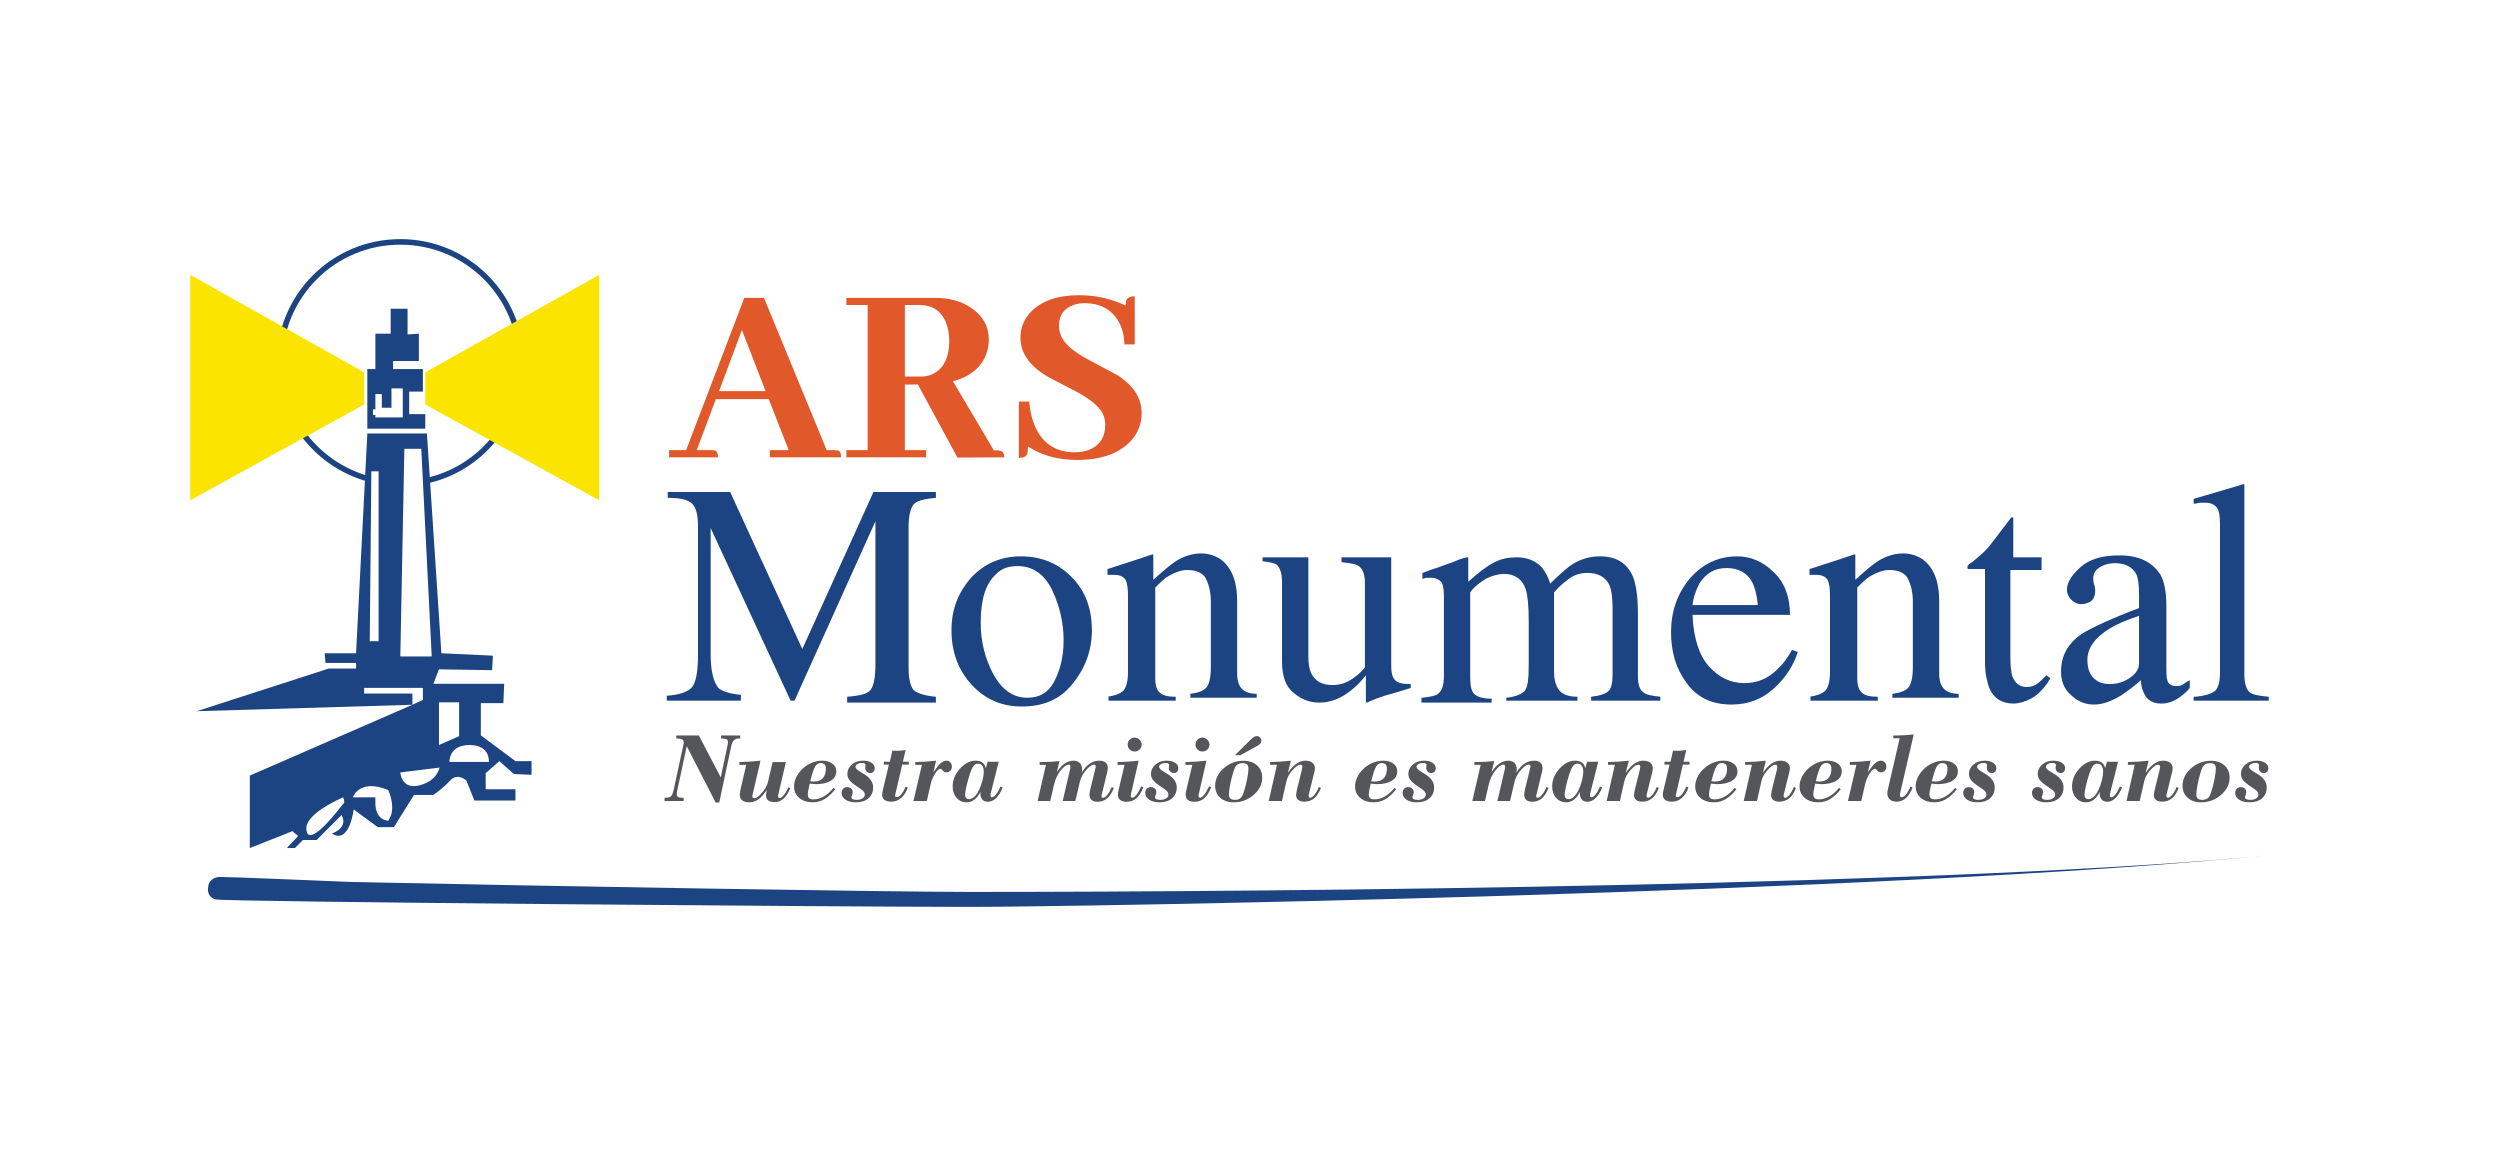 <svg xmlns="http://www.w3.org/2000/svg" width="210" height="97" viewBox="0 0 210 97" fill="none"><g clip-path="url(#clip0_5_541)"><path d="M56.01 58.445C57.074 58.363 57.811 58.118 58.139 57.708C58.467 57.298 58.63 56.398 58.63 55.005V44.194C58.63 43.211 58.467 42.638 58.139 42.31C57.811 41.983 57.156 41.819 56.091 41.819V41.328H61.333L67.394 54.514L73.373 41.328H78.614V41.819C77.632 41.901 76.976 42.065 76.731 42.392C76.485 42.72 76.321 43.293 76.321 44.276V56.07C76.321 57.053 76.485 57.626 76.731 57.954C76.976 58.2 77.632 58.445 78.614 58.527V59.019H71.161V58.527C72.226 58.445 72.881 58.281 73.127 57.954C73.373 57.626 73.536 56.971 73.536 55.824V43.785L66.739 58.855H66.411L59.695 44.358V54.923C59.695 56.398 59.941 57.298 60.35 57.79C60.596 58.036 61.251 58.281 62.234 58.363V58.855H56.01V58.445Z" fill="#1D4482"></path><path d="M81.562 48.535C82.627 47.389 84.019 46.733 85.739 46.733C87.459 46.733 88.852 47.307 89.998 48.453C91.145 49.6 91.718 51.074 91.718 52.958C91.718 54.678 91.145 56.152 90.08 57.462C89.015 58.773 87.623 59.346 85.821 59.346C84.183 59.346 82.791 58.773 81.644 57.544C80.498 56.316 79.924 54.76 79.924 52.958C79.924 51.156 80.498 49.764 81.562 48.535ZM83.692 48.208C82.791 49.026 82.381 50.337 82.381 52.303C82.381 53.859 82.709 55.251 83.446 56.643C84.183 57.954 85.084 58.609 86.312 58.609C87.295 58.609 88.032 58.2 88.524 57.299C89.015 56.398 89.343 55.251 89.343 53.777C89.343 52.303 89.015 50.91 88.36 49.518C87.705 48.208 86.722 47.552 85.493 47.552C84.756 47.552 84.183 47.716 83.692 48.208Z" fill="#1D4482"></path><path d="M93.029 58.527C93.602 58.445 94.094 58.281 94.339 58.036C94.585 57.79 94.749 57.298 94.749 56.48V49.927C94.749 49.354 94.667 49.026 94.585 48.781C94.421 48.453 94.094 48.289 93.602 48.289C93.52 48.289 93.438 48.289 93.356 48.289C93.274 48.289 93.193 48.289 93.029 48.289V47.798C93.356 47.716 94.257 47.388 95.568 46.979L96.796 46.569C96.878 46.569 96.878 46.569 96.878 46.651C96.878 46.733 96.878 46.733 96.878 46.815V48.699C97.697 47.962 98.27 47.47 98.762 47.143C99.417 46.733 100.154 46.487 100.891 46.487C101.465 46.487 102.038 46.651 102.529 46.979C103.43 47.634 103.922 48.781 103.922 50.501V56.561C103.922 57.217 104.085 57.626 104.331 57.872C104.577 58.117 104.986 58.281 105.56 58.281V58.609H99.99V58.281C100.646 58.199 101.055 58.036 101.301 57.79C101.547 57.544 101.71 56.971 101.71 56.07V50.501C101.71 49.764 101.547 49.108 101.301 48.617C101.055 48.126 100.482 47.88 99.745 47.88C99.253 47.88 98.762 48.044 98.189 48.371C97.861 48.535 97.533 48.863 97.042 49.354V56.971C97.042 57.626 97.206 58.036 97.451 58.199C97.697 58.445 98.189 58.527 98.762 58.527V58.855H93.111V58.527H93.029Z" fill="#1D4482"></path><path d="M109.901 46.897V55.169C109.901 55.742 109.983 56.234 110.147 56.562C110.475 57.217 111.048 57.544 111.949 57.544C112.522 57.544 113.095 57.38 113.669 56.971C113.996 56.725 114.324 56.48 114.652 56.07V48.945C114.652 48.289 114.488 47.88 114.242 47.634C113.996 47.389 113.505 47.307 112.686 47.225V46.815H116.863V55.906C116.863 56.48 116.945 56.889 117.191 57.135C117.436 57.38 117.846 57.462 118.501 57.462V57.79C118.01 57.954 117.682 58.036 117.436 58.118C117.191 58.2 116.863 58.281 116.29 58.445C116.044 58.527 115.552 58.691 114.815 59.019C114.733 59.019 114.733 59.019 114.733 58.937C114.733 58.937 114.733 58.855 114.733 58.773V56.725C114.16 57.462 113.587 57.954 113.095 58.281C112.358 58.773 111.621 59.019 110.802 59.019C110.065 59.019 109.328 58.773 108.673 58.2C108.018 57.708 107.69 56.807 107.69 55.579V48.863C107.69 48.208 107.526 47.716 107.28 47.47C107.117 47.307 106.707 47.225 106.052 47.143V46.815H109.901V46.897Z" fill="#1D4482"></path><path d="M119.485 58.609C120.14 58.527 120.631 58.445 120.795 58.281C121.123 58.036 121.287 57.544 121.287 56.807V50.091C121.287 49.436 121.205 49.026 121.041 48.863C120.877 48.699 120.631 48.535 120.222 48.535C120.058 48.535 119.894 48.535 119.812 48.535C119.73 48.535 119.649 48.617 119.485 48.617V48.126L120.386 47.798C120.713 47.716 121.287 47.47 122.024 47.225C122.761 46.897 123.17 46.815 123.252 46.815C123.334 46.815 123.334 46.815 123.334 46.897C123.334 46.979 123.334 47.061 123.334 47.143V48.863C124.153 48.126 124.89 47.552 125.545 47.225C126.201 46.897 126.774 46.815 127.429 46.815C128.33 46.815 129.067 47.143 129.559 47.716C129.804 48.044 130.05 48.453 130.214 49.026C130.869 48.371 131.442 47.88 131.852 47.552C132.671 46.979 133.49 46.733 134.391 46.733C135.783 46.733 136.684 47.307 137.176 48.453C137.421 49.108 137.585 50.091 137.585 51.484V56.889C137.585 57.462 137.749 57.954 137.995 58.118C138.24 58.363 138.732 58.445 139.469 58.527V58.855H133.654V58.527C134.391 58.445 134.882 58.281 135.128 58.036C135.374 57.79 135.456 57.299 135.456 56.643V51.074C135.456 50.255 135.374 49.6 135.21 49.19C134.882 48.453 134.227 48.126 133.326 48.126C132.753 48.126 132.18 48.289 131.688 48.699C131.36 48.945 130.951 49.272 130.541 49.764V56.398C130.541 57.135 130.705 57.626 130.951 57.954C131.197 58.281 131.688 58.527 132.507 58.527V58.855H126.528V58.609C127.347 58.527 127.839 58.281 128.084 58.036C128.33 57.708 128.412 57.053 128.412 55.824V52.221C128.412 50.91 128.33 50.009 128.166 49.518C127.921 48.699 127.265 48.208 126.364 48.208C125.873 48.208 125.3 48.371 124.808 48.617C124.317 48.945 123.826 49.272 123.498 49.764V56.889C123.498 57.544 123.58 58.036 123.826 58.281C124.071 58.527 124.563 58.691 125.3 58.691V59.019H119.403V58.609H119.485Z" fill="#1D4482"></path><path d="M148.968 48.044C149.869 48.863 150.36 50.091 150.36 51.647H142.17C142.252 53.613 142.743 55.087 143.562 55.988C144.381 56.889 145.364 57.38 146.511 57.38C147.412 57.38 148.149 57.135 148.804 56.643C149.459 56.152 150.033 55.497 150.524 54.596L151.015 54.76C150.688 55.824 150.033 56.889 149.05 57.79C148.067 58.691 146.92 59.182 145.446 59.182C143.808 59.182 142.58 58.609 141.679 57.38C140.778 56.152 140.368 54.76 140.368 53.122C140.368 51.402 140.86 49.927 141.924 48.617C142.989 47.389 144.3 46.733 145.938 46.733C147.002 46.733 148.067 47.143 148.968 48.044ZM142.743 49.026C142.498 49.518 142.252 50.091 142.17 50.828H147.657C147.576 49.927 147.412 49.354 147.166 48.863C146.757 48.126 146.019 47.716 145.037 47.716C144.054 47.716 143.317 48.126 142.743 49.026Z" fill="#1D4482"></path><path d="M151.998 58.527C152.571 58.445 153.062 58.281 153.308 58.036C153.554 57.79 153.718 57.298 153.718 56.48V49.927C153.718 49.354 153.636 49.026 153.554 48.781C153.39 48.453 153.062 48.289 152.571 48.289C152.489 48.289 152.407 48.289 152.325 48.289C152.243 48.289 152.161 48.289 151.998 48.289V47.798C152.325 47.716 153.226 47.388 154.537 46.979L155.765 46.569C155.847 46.569 155.847 46.569 155.847 46.651C155.847 46.733 155.847 46.733 155.847 46.815V48.699C156.666 47.962 157.239 47.47 157.731 47.143C158.386 46.733 159.123 46.487 159.86 46.487C160.434 46.487 161.007 46.651 161.498 46.979C162.399 47.634 162.891 48.781 162.891 50.501V56.561C162.891 57.217 163.054 57.626 163.3 57.872C163.546 58.117 163.955 58.281 164.529 58.281V58.609H158.959V58.281C159.614 58.199 160.024 58.036 160.27 57.79C160.515 57.544 160.679 56.971 160.679 56.07V50.501C160.679 49.764 160.515 49.108 160.27 48.617C160.024 48.126 159.451 47.88 158.714 47.88C158.222 47.88 157.731 48.044 157.157 48.371C156.83 48.535 156.502 48.863 156.011 49.354V56.971C156.011 57.626 156.175 58.036 156.42 58.199C156.666 58.445 157.157 58.527 157.731 58.527V58.855H152.08V58.527H151.998Z" fill="#1D4482"></path><path d="M171.491 46.979V47.88H168.871V55.333C168.871 55.988 168.952 56.48 169.034 56.807C169.28 57.38 169.608 57.708 170.263 57.708C170.59 57.708 170.836 57.626 171.082 57.462C171.328 57.299 171.573 57.053 171.901 56.725L172.229 56.971L171.983 57.38C171.573 57.954 171.082 58.445 170.59 58.691C170.099 58.937 169.608 59.1 169.116 59.1C168.133 59.1 167.396 58.609 167.069 57.708C166.905 57.217 166.741 56.561 166.741 55.66V47.798H165.349C165.267 47.798 165.267 47.716 165.267 47.716V47.634C165.267 47.552 165.267 47.47 165.349 47.47C165.349 47.388 165.513 47.306 165.758 47.143C166.332 46.651 166.823 46.242 167.069 45.914C167.314 45.587 167.97 44.768 168.952 43.457C169.034 43.457 169.116 43.457 169.116 43.457C169.116 43.457 169.116 43.539 169.116 43.621V46.815H171.491V46.979Z" fill="#1D4482"></path><path d="M174.931 53.203C175.75 52.712 177.306 51.975 179.681 51.074V50.009C179.681 49.108 179.599 48.535 179.436 48.208C179.108 47.634 178.535 47.307 177.634 47.307C177.224 47.307 176.815 47.389 176.405 47.634C175.996 47.88 175.832 48.208 175.832 48.617C175.832 48.699 175.832 48.863 175.914 49.108C175.996 49.354 175.996 49.518 175.996 49.6C175.996 50.091 175.832 50.419 175.504 50.583C175.341 50.664 175.095 50.746 174.849 50.746C174.44 50.746 174.194 50.583 173.948 50.337C173.702 50.091 173.621 49.764 173.621 49.518C173.621 48.945 174.03 48.289 174.767 47.634C175.504 46.979 176.569 46.651 178.043 46.651C179.681 46.651 180.828 47.225 181.483 48.289C181.811 48.863 181.975 49.764 181.975 50.91V56.07C181.975 56.562 181.975 56.889 182.056 57.135C182.138 57.462 182.384 57.626 182.794 57.626C182.957 57.626 183.121 57.626 183.285 57.544C183.449 57.462 183.613 57.299 183.94 57.135V57.79C183.694 58.118 183.367 58.363 183.039 58.609C182.548 58.937 182.056 59.1 181.565 59.1C180.992 59.1 180.582 58.937 180.255 58.527C180.009 58.118 179.845 57.708 179.845 57.135C179.19 57.708 178.617 58.118 178.125 58.445C177.306 58.937 176.569 59.182 175.914 59.182C175.177 59.182 174.521 58.937 173.948 58.363C173.375 57.872 173.129 57.217 173.129 56.398C173.129 55.087 173.702 54.023 174.931 53.203ZM179.681 51.729C178.698 52.057 177.879 52.385 177.224 52.794C175.996 53.531 175.341 54.432 175.341 55.415C175.341 56.234 175.586 56.807 176.078 57.135C176.405 57.38 176.815 57.462 177.224 57.462C177.798 57.462 178.371 57.299 178.862 56.971C179.354 56.643 179.681 56.234 179.681 55.742V51.729Z" fill="#1D4482"></path><path d="M184.431 58.527C185.25 58.445 185.741 58.281 186.069 58.036C186.315 57.79 186.478 57.299 186.478 56.561V43.949C186.478 43.375 186.397 42.966 186.315 42.802C186.151 42.474 185.823 42.229 185.25 42.229C185.168 42.229 185.004 42.229 184.84 42.229C184.677 42.229 184.513 42.31 184.267 42.31V41.901C185.414 41.573 186.806 41.164 188.444 40.672C188.526 40.672 188.526 40.672 188.526 40.754C188.526 40.836 188.526 40.918 188.526 41.082V56.643C188.526 57.38 188.69 57.872 188.936 58.118C189.181 58.363 189.755 58.445 190.574 58.527V58.855H184.267V58.527H184.431Z" fill="#1D4482"></path><path d="M41.946 63.934L43.163 65.016L44.65 65.084V63.934H43.298L40.39 61.77V59.065H42.284L42.351 57.442H36.401L36.874 56.225L41.337 56.293L41.405 55.076L37.077 54.873L35.86 36.412H30.856L29.909 54.873H27.272L27.34 55.684H29.909V56.158H27.61L16.52 59.742L34.642 59.2V58.254H30.585V57.781H35.522V58.795L34.642 59.2L20.983 65.151V71.237L24.567 69.817L25.04 70.223L24.094 71.237H24.77L25.446 70.561H26.596L28.692 68.465C29.3 69.546 27.881 70.02 27.881 70.02C29.368 70.966 29.706 67.991 29.706 67.991L31.735 69.479H33.087L34.778 66.774H36.401C36.401 66.774 37.212 66.233 37.821 65.557C38.429 64.881 39.173 65.557 39.173 65.557L39.849 67.247H43.298V66.301H40.796V64.948L41.946 63.934ZM28.827 67.518C25.919 71.305 25.784 69.885 25.784 69.885C25.243 68.465 28.827 66.977 28.827 66.977C29.03 67.518 28.827 67.518 28.827 67.518ZM32.614 68.938C32.614 68.938 31.532 68.938 31.532 67.45V66.977H29.639C29.639 66.977 30.18 65.354 32.614 66.368C32.614 66.368 33.358 67.924 32.614 68.938ZM31.87 53.858H31.059L31.194 39.591H31.802V53.858H31.87ZM33.628 55.143L33.966 37.697H35.386L36.265 55.143H33.628ZM35.251 65.963C33.696 66.368 33.628 64.881 33.628 64.881L36.942 64.475C36.874 64.475 36.806 65.557 35.251 65.963ZM36.874 62.581V58.998H38.565V61.838L36.874 62.581ZM37.753 64.002C37.753 64.002 37.685 62.581 39.444 62.581C41.202 62.581 41.066 64.002 41.066 64.002H37.753Z" fill="#1D4482"></path><path d="M34.372 34.857V32.896H35.521V31.003H33.019V30.326H35.183V28.027L34.236 28.095V25.931H32.816V28.027H31.532V31.003H30.855V36.007H35.724V34.789H34.372V34.857ZM33.831 35.06H31.532V34.857H31.329V34.384H31.532V33.099H32.072V34.248H32.884V32.626H33.831V35.06Z" fill="#1D4482"></path><path d="M30.855 40.199C26.595 38.982 23.484 35.06 23.484 30.462C23.484 24.849 28.015 20.319 33.627 20.319C39.24 20.319 43.77 24.849 43.77 30.462C43.77 35.331 40.322 39.455 35.724 40.402" stroke="#1D4482" stroke-width="0.469" stroke-miterlimit="10"></path><path d="M15.979 23.091L30.585 31.273V33.978L15.979 42.025V23.091Z" fill="#FBE400"></path><path d="M50.33 23.091L35.724 31.273V33.978L50.33 42.025V23.091Z" fill="#FBE400"></path><path d="M70.649 38.415H64.665V37.812H66.251L64.576 33.526H60.133L58.526 37.812H59.776C59.865 37.812 59.947 37.82 60.022 37.834C60.215 37.864 60.312 38.058 60.312 38.415H56.204V37.812H57.633L62.522 25.02H64.174L69.443 37.812H70.113C70.202 37.812 70.284 37.82 70.358 37.834C70.552 37.864 70.649 38.058 70.649 38.415ZM64.308 32.856L62.321 27.721L60.401 32.856H64.308ZM77.793 38.415H71.095V37.812H72.881V25.622H71.095V25.02H78.552C79.743 25.02 80.755 25.302 81.588 25.868C82.57 26.538 83.062 27.423 83.062 28.525C83.062 28.852 83.017 29.172 82.928 29.485C82.57 30.75 81.611 31.598 80.048 32.03L83.486 37.834H83.776C83.85 37.834 83.925 37.842 83.999 37.857C84.237 37.901 84.356 38.087 84.356 38.415L80.427 38.437L77.101 32.298H76.007V37.812H77.793V38.415ZM77.212 25.622H76.007V31.628H77.391C77.838 31.628 78.232 31.516 78.574 31.293C79.348 30.802 79.735 29.916 79.735 28.636C79.735 28.22 79.683 27.818 79.579 27.431C79.222 26.225 78.433 25.622 77.212 25.622ZM95.899 34.687C95.899 35.669 95.549 36.502 94.85 37.187C93.838 38.154 92.386 38.638 90.496 38.638C88.874 38.638 87.49 38.259 86.344 37.5C86.344 37.753 86.329 37.954 86.299 38.102C86.224 38.341 85.986 38.46 85.584 38.46V33.727H86.455C86.515 34.515 86.678 35.215 86.946 35.825C87.586 37.269 88.695 37.991 90.273 37.991C90.689 37.991 91.069 37.931 91.411 37.812C92.364 37.455 92.84 36.741 92.84 35.669C92.84 35.356 92.773 35.051 92.639 34.754C92.327 34.129 91.531 33.481 90.251 32.811C88.822 32.082 88.018 31.658 87.839 31.539C86.425 30.661 85.718 29.604 85.718 28.369C85.718 27.535 86.009 26.813 86.589 26.203C87.497 25.265 88.851 24.796 90.652 24.796C92.022 24.796 93.324 25.087 94.559 25.667C94.559 25.533 94.567 25.414 94.582 25.31C94.656 25.027 94.902 24.886 95.318 24.886V28.927H94.448C94.433 28.123 94.239 27.431 93.867 26.85C93.257 25.927 92.342 25.466 91.121 25.466C90.809 25.466 90.511 25.511 90.228 25.6C89.38 25.883 88.956 26.463 88.956 27.341C88.956 27.684 89.03 28.011 89.179 28.324C89.491 28.964 90.273 29.611 91.523 30.266C92.892 30.995 93.674 31.412 93.867 31.516C95.222 32.395 95.899 33.451 95.899 34.687Z" fill="#E1582A"></path></g><path d="M55.824 67.282V67.011C55.841 67.011 55.867 67.01 55.903 67.007C55.935 67.004 55.96 67.003 55.977 67.003C56.152 67.003 56.282 66.963 56.367 66.883C56.455 66.804 56.532 66.61 56.598 66.303L57.417 62.505C57.417 62.499 57.418 62.491 57.421 62.48C57.429 62.431 57.433 62.394 57.433 62.369C57.433 62.246 57.388 62.159 57.297 62.11C57.207 62.058 57.045 62.032 56.812 62.032V61.781H58.705L60.544 65.303L61.124 62.554C61.133 62.511 61.138 62.469 61.141 62.431C61.146 62.392 61.149 62.358 61.149 62.328C61.149 62.218 61.112 62.143 61.038 62.102C60.964 62.061 60.807 62.037 60.569 62.032V61.781H62.178V62.032H62.058C61.886 62.032 61.75 62.081 61.651 62.18C61.552 62.276 61.478 62.435 61.429 62.657L60.417 67.41H60.112L57.688 62.682L56.886 66.414C56.875 66.458 56.867 66.506 56.861 66.558C56.856 66.608 56.853 66.658 56.853 66.71C56.853 66.82 56.887 66.898 56.956 66.945C57.025 66.989 57.144 67.011 57.314 67.011H57.425V67.282H55.824ZM62.186 66.389L62.684 64.25H62.108L62.112 64.011C62.389 64.008 62.676 63.997 62.972 63.978C63.271 63.956 63.574 63.929 63.881 63.896L63.264 66.558C63.239 66.66 63.222 66.734 63.211 66.78C63.202 66.827 63.198 66.863 63.198 66.887C63.198 66.945 63.211 66.987 63.235 67.015C63.263 67.042 63.307 67.056 63.367 67.056C63.529 67.056 63.744 66.898 64.013 66.583C64.282 66.267 64.451 65.956 64.519 65.649L64.898 64.011H66.013L65.371 66.776C65.365 66.796 65.361 66.815 65.359 66.834C65.356 66.85 65.355 66.865 65.355 66.879C65.355 66.928 65.365 66.968 65.387 66.999C65.412 67.026 65.446 67.04 65.49 67.04C65.581 67.04 65.697 66.955 65.84 66.784C65.983 66.614 66.108 66.398 66.215 66.134L66.383 66.204C66.23 66.591 66.044 66.883 65.828 67.081C65.611 67.278 65.365 67.377 65.091 67.377C64.847 67.377 64.66 67.329 64.531 67.233C64.405 67.134 64.342 66.993 64.342 66.809C64.342 66.771 64.348 66.716 64.359 66.645C64.37 66.573 64.386 66.475 64.408 66.348C64.178 66.713 63.944 66.979 63.709 67.147C63.473 67.311 63.209 67.394 62.918 67.394C62.68 67.394 62.49 67.34 62.351 67.233C62.213 67.126 62.145 66.982 62.145 66.801C62.145 66.735 62.148 66.668 62.153 66.599C62.161 66.528 62.172 66.458 62.186 66.389ZM68.058 65.624C68.08 65.624 68.127 65.628 68.198 65.636C68.272 65.645 68.33 65.649 68.371 65.649C68.697 65.649 68.945 65.555 69.115 65.369C69.288 65.18 69.375 64.907 69.375 64.55C69.375 64.397 69.336 64.283 69.26 64.209C69.186 64.135 69.072 64.097 68.918 64.097C68.74 64.097 68.592 64.194 68.474 64.385C68.358 64.575 68.22 64.988 68.058 65.624ZM68.017 65.826C67.968 66.026 67.928 66.208 67.897 66.373C67.87 66.535 67.856 66.656 67.856 66.735C67.856 66.878 67.893 66.982 67.968 67.048C68.044 67.114 68.165 67.147 68.33 67.147C68.623 67.147 68.915 67.063 69.206 66.896C69.5 66.728 69.768 66.49 70.013 66.18L70.157 66.295C69.866 66.668 69.567 66.945 69.26 67.126C68.952 67.304 68.624 67.394 68.276 67.394C67.804 67.394 67.423 67.27 67.132 67.023C66.844 66.773 66.7 66.453 66.7 66.06C66.7 65.811 66.758 65.561 66.873 65.311C66.991 65.059 67.156 64.829 67.367 64.62C67.603 64.39 67.867 64.211 68.161 64.085C68.457 63.959 68.757 63.896 69.062 63.896C69.419 63.896 69.705 63.98 69.922 64.147C70.139 64.311 70.247 64.525 70.247 64.789C70.247 65.123 70.096 65.387 69.794 65.579C69.493 65.771 69.077 65.867 68.548 65.867C68.468 65.867 68.341 65.857 68.165 65.838C68.102 65.833 68.052 65.829 68.017 65.826ZM71.901 67.394C71.539 67.394 71.247 67.321 71.025 67.175C70.805 67.027 70.696 66.838 70.696 66.608C70.696 66.462 70.738 66.344 70.823 66.254C70.908 66.163 71.021 66.118 71.161 66.118C71.301 66.118 71.413 66.158 71.498 66.237C71.583 66.314 71.626 66.415 71.626 66.542C71.626 66.618 71.606 66.701 71.568 66.789C71.532 66.876 71.515 66.931 71.515 66.953C71.515 67.03 71.552 67.089 71.626 67.13C71.703 67.169 71.815 67.188 71.963 67.188C72.163 67.188 72.327 67.147 72.453 67.064C72.579 66.982 72.642 66.875 72.642 66.743C72.642 66.647 72.605 66.557 72.531 66.472C72.457 66.384 72.292 66.258 72.037 66.093C71.711 65.882 71.486 65.697 71.362 65.538C71.239 65.379 71.177 65.204 71.177 65.015C71.177 64.705 71.302 64.442 71.552 64.225C71.801 64.005 72.115 63.896 72.494 63.896C72.787 63.896 73.025 63.955 73.206 64.073C73.387 64.191 73.477 64.342 73.477 64.525C73.477 64.646 73.443 64.745 73.374 64.822C73.309 64.896 73.219 64.933 73.107 64.933C72.984 64.933 72.881 64.893 72.798 64.813C72.719 64.731 72.679 64.627 72.679 64.501C72.679 64.462 72.683 64.417 72.691 64.365C72.7 64.31 72.704 64.277 72.704 64.266C72.704 64.206 72.679 64.162 72.63 64.135C72.583 64.104 72.512 64.089 72.416 64.089C72.254 64.089 72.121 64.121 72.017 64.184C71.912 64.247 71.86 64.325 71.86 64.418C71.86 64.536 72.01 64.683 72.309 64.859C72.46 64.949 72.58 65.023 72.671 65.081C72.901 65.237 73.07 65.402 73.177 65.575C73.287 65.745 73.342 65.936 73.342 66.147C73.342 66.525 73.211 66.828 72.951 67.056C72.693 67.281 72.343 67.394 71.901 67.394ZM74.16 66.361L74.667 64.225H74.243V63.986H74.749L74.959 63.052C74.975 63.052 75.001 63.054 75.037 63.056C75.185 63.065 75.285 63.069 75.337 63.069C75.444 63.069 75.558 63.063 75.679 63.052C75.8 63.041 75.931 63.025 76.074 63.003L75.844 63.986H76.341V64.225H75.786L75.214 66.694C75.211 66.705 75.206 66.725 75.197 66.756C75.192 66.786 75.189 66.809 75.189 66.826C75.189 66.87 75.2 66.904 75.222 66.928C75.247 66.951 75.28 66.961 75.321 66.961C75.442 66.961 75.568 66.885 75.7 66.731C75.831 66.575 75.956 66.356 76.074 66.077L76.251 66.155C76.122 66.531 75.937 66.823 75.695 67.031C75.454 67.237 75.181 67.34 74.876 67.34C74.627 67.34 74.435 67.291 74.3 67.192C74.166 67.093 74.099 66.952 74.099 66.768C74.099 66.73 74.104 66.673 74.115 66.599C74.126 66.525 74.141 66.446 74.16 66.361ZM77.852 67.282H76.732L77.44 64.25H76.885V64.011C77.159 64.008 77.441 63.997 77.732 63.978C78.023 63.959 78.322 63.931 78.629 63.896L78.407 64.863C78.668 64.484 78.875 64.229 79.028 64.097C79.185 63.963 79.341 63.896 79.498 63.896C79.629 63.896 79.739 63.942 79.827 64.036C79.915 64.129 79.958 64.251 79.958 64.402C79.958 64.542 79.912 64.657 79.819 64.748C79.728 64.835 79.617 64.879 79.485 64.879C79.365 64.879 79.266 64.83 79.189 64.731C79.115 64.63 79.055 64.579 79.008 64.579C78.873 64.579 78.72 64.712 78.547 64.978C78.377 65.241 78.249 65.554 78.164 65.916L77.852 67.282ZM82.139 64.147C82.002 64.147 81.882 64.213 81.777 64.344C81.676 64.473 81.572 64.7 81.465 65.023C81.347 65.391 81.251 65.741 81.176 66.073C81.105 66.402 81.069 66.631 81.069 66.76C81.069 66.875 81.098 66.966 81.156 67.031C81.216 67.097 81.297 67.13 81.399 67.13C81.549 67.13 81.7 67.06 81.851 66.92C82.002 66.78 82.135 66.587 82.25 66.34C82.368 66.085 82.462 65.819 82.53 65.542C82.602 65.265 82.637 65.027 82.637 64.83C82.637 64.605 82.595 64.435 82.51 64.32C82.427 64.204 82.304 64.147 82.139 64.147ZM83.234 66.583C83.223 66.627 83.215 66.668 83.209 66.706C83.204 66.745 83.201 66.779 83.201 66.809C83.201 66.864 83.211 66.905 83.23 66.933C83.249 66.957 83.276 66.97 83.312 66.97C83.419 66.97 83.534 66.894 83.658 66.743C83.784 66.59 83.913 66.365 84.044 66.069L84.222 66.147C84.068 66.536 83.884 66.834 83.67 67.04C83.459 67.245 83.23 67.348 82.983 67.348C82.783 67.348 82.626 67.287 82.514 67.163C82.404 67.037 82.349 66.86 82.349 66.632C82.349 66.621 82.351 66.603 82.353 66.579C82.356 66.551 82.357 66.531 82.357 66.517C82.207 66.813 82.035 67.034 81.843 67.18C81.651 67.322 81.433 67.394 81.189 67.394C80.851 67.394 80.573 67.269 80.353 67.019C80.134 66.769 80.024 66.45 80.024 66.06C80.024 65.52 80.227 65.025 80.633 64.575C81.039 64.122 81.48 63.896 81.954 63.896C82.19 63.896 82.382 63.952 82.53 64.064C82.681 64.177 82.773 64.336 82.806 64.542L82.958 63.986H83.892L83.234 66.583ZM88.221 67.282H87.16L87.859 64.25H87.328V64.011H87.522C87.769 64.011 88.014 64.004 88.258 63.99C88.505 63.977 88.751 63.956 88.995 63.929L88.777 64.879C88.952 64.569 89.163 64.328 89.41 64.155C89.657 63.982 89.912 63.896 90.176 63.896C90.395 63.896 90.57 63.96 90.698 64.089C90.827 64.218 90.892 64.392 90.892 64.612C90.892 64.664 90.889 64.715 90.884 64.764C90.881 64.813 90.875 64.86 90.867 64.904C91.056 64.575 91.276 64.325 91.525 64.155C91.778 63.982 92.052 63.896 92.349 63.896C92.576 63.896 92.75 63.949 92.871 64.056C92.995 64.16 93.056 64.311 93.056 64.509C93.056 64.556 93.052 64.609 93.044 64.669C93.036 64.727 93.023 64.789 93.007 64.855L92.534 66.797C92.531 66.805 92.528 66.816 92.525 66.83C92.525 66.841 92.525 66.863 92.525 66.896C92.525 66.937 92.536 66.967 92.558 66.986C92.58 67.003 92.615 67.011 92.661 67.011C92.763 67.011 92.878 66.933 93.007 66.776C93.136 66.62 93.262 66.4 93.385 66.118L93.562 66.188C93.406 66.586 93.215 66.879 92.99 67.068C92.768 67.255 92.501 67.348 92.188 67.348C91.98 67.348 91.815 67.297 91.694 67.196C91.576 67.092 91.517 66.946 91.517 66.76C91.517 66.705 91.523 66.639 91.534 66.562C91.545 66.483 91.561 66.399 91.583 66.311L92.011 64.554C92.017 64.538 92.022 64.517 92.028 64.493C92.041 64.438 92.048 64.398 92.048 64.373C92.048 64.329 92.034 64.294 92.007 64.266C91.982 64.239 91.951 64.225 91.912 64.225C91.72 64.225 91.49 64.383 91.221 64.698C90.955 65.014 90.783 65.339 90.707 65.674L90.328 67.282H89.266L89.896 64.579C89.904 64.554 89.91 64.528 89.912 64.501C89.915 64.471 89.917 64.425 89.917 64.365C89.917 64.324 89.904 64.291 89.879 64.266C89.855 64.239 89.822 64.225 89.781 64.225C89.586 64.225 89.356 64.392 89.09 64.727C88.823 65.062 88.638 65.461 88.534 65.924L88.221 67.282ZM94.727 62.546C94.727 62.384 94.783 62.246 94.896 62.13C95.008 62.015 95.145 61.958 95.307 61.958C95.469 61.958 95.608 62.017 95.723 62.135C95.841 62.25 95.9 62.387 95.9 62.546C95.9 62.705 95.841 62.842 95.723 62.958C95.608 63.07 95.469 63.126 95.307 63.126C95.145 63.126 95.008 63.07 94.896 62.958C94.783 62.845 94.727 62.708 94.727 62.546ZM93.962 66.348L94.46 64.25H93.875V64.015C94.155 64.01 94.443 63.997 94.739 63.978C95.036 63.956 95.337 63.929 95.645 63.896L95.023 66.608C95.01 66.665 94.999 66.719 94.99 66.768C94.985 66.817 94.982 66.852 94.982 66.871C94.982 66.918 94.992 66.952 95.011 66.974C95.033 66.993 95.067 67.003 95.114 67.003C95.221 67.003 95.336 66.923 95.459 66.764C95.586 66.605 95.721 66.368 95.867 66.052L96.044 66.126C95.868 66.562 95.671 66.875 95.451 67.064C95.234 67.254 94.966 67.348 94.645 67.348C94.406 67.348 94.222 67.297 94.093 67.196C93.964 67.094 93.9 66.949 93.9 66.76C93.9 66.713 93.905 66.653 93.916 66.579C93.927 66.505 93.942 66.428 93.962 66.348ZM97.406 67.394C97.044 67.394 96.751 67.321 96.529 67.175C96.31 67.027 96.2 66.838 96.2 66.608C96.2 66.462 96.243 66.344 96.328 66.254C96.413 66.163 96.525 66.118 96.665 66.118C96.805 66.118 96.918 66.158 97.002 66.237C97.088 66.314 97.13 66.415 97.13 66.542C97.13 66.618 97.111 66.701 97.073 66.789C97.037 66.876 97.019 66.931 97.019 66.953C97.019 67.03 97.056 67.089 97.13 67.13C97.207 67.169 97.319 67.188 97.468 67.188C97.668 67.188 97.831 67.147 97.957 67.064C98.083 66.982 98.147 66.875 98.147 66.743C98.147 66.647 98.109 66.557 98.035 66.472C97.961 66.384 97.797 66.258 97.542 66.093C97.215 65.882 96.99 65.697 96.867 65.538C96.743 65.379 96.681 65.204 96.681 65.015C96.681 64.705 96.806 64.442 97.056 64.225C97.306 64.005 97.62 63.896 97.998 63.896C98.292 63.896 98.529 63.955 98.71 64.073C98.891 64.191 98.982 64.342 98.982 64.525C98.982 64.646 98.948 64.745 98.879 64.822C98.813 64.896 98.724 64.933 98.611 64.933C98.488 64.933 98.385 64.893 98.303 64.813C98.223 64.731 98.183 64.627 98.183 64.501C98.183 64.462 98.188 64.417 98.196 64.365C98.204 64.31 98.208 64.277 98.208 64.266C98.208 64.206 98.183 64.162 98.134 64.135C98.088 64.104 98.016 64.089 97.92 64.089C97.758 64.089 97.625 64.121 97.521 64.184C97.417 64.247 97.365 64.325 97.365 64.418C97.365 64.536 97.514 64.683 97.813 64.859C97.964 64.949 98.085 65.023 98.175 65.081C98.406 65.237 98.574 65.402 98.681 65.575C98.791 65.745 98.846 65.936 98.846 66.147C98.846 66.525 98.716 66.828 98.455 67.056C98.197 67.281 97.847 67.394 97.406 67.394ZM100.422 62.546C100.422 62.384 100.478 62.246 100.591 62.13C100.703 62.015 100.84 61.958 101.002 61.958C101.164 61.958 101.303 62.017 101.418 62.135C101.536 62.25 101.595 62.387 101.595 62.546C101.595 62.705 101.536 62.842 101.418 62.958C101.303 63.07 101.164 63.126 101.002 63.126C100.84 63.126 100.703 63.07 100.591 62.958C100.478 62.845 100.422 62.708 100.422 62.546ZM99.657 66.348L100.155 64.25H99.57V64.015C99.85 64.01 100.138 63.997 100.434 63.978C100.731 63.956 101.032 63.929 101.34 63.896L100.718 66.608C100.705 66.665 100.694 66.719 100.685 66.768C100.68 66.817 100.677 66.852 100.677 66.871C100.677 66.918 100.687 66.952 100.706 66.974C100.728 66.993 100.762 67.003 100.809 67.003C100.916 67.003 101.031 66.923 101.154 66.764C101.281 66.605 101.416 66.368 101.562 66.052L101.739 66.126C101.563 66.562 101.366 66.875 101.146 67.064C100.93 67.254 100.661 67.348 100.34 67.348C100.101 67.348 99.917 67.297 99.788 67.196C99.659 67.094 99.595 66.949 99.595 66.76C99.595 66.713 99.6 66.653 99.611 66.579C99.622 66.505 99.637 66.428 99.657 66.348ZM104.393 64.106C104.179 64.106 104.016 64.154 103.903 64.25C103.794 64.343 103.695 64.534 103.607 64.822C103.495 65.184 103.403 65.547 103.331 65.912C103.263 66.277 103.228 66.549 103.228 66.727C103.228 66.886 103.268 67.003 103.348 67.077C103.43 67.151 103.559 67.188 103.735 67.188C103.929 67.188 104.082 67.141 104.191 67.048C104.304 66.952 104.398 66.783 104.475 66.542C104.596 66.166 104.692 65.79 104.763 65.414C104.835 65.038 104.87 64.753 104.87 64.558C104.87 64.405 104.832 64.291 104.755 64.217C104.678 64.143 104.558 64.106 104.393 64.106ZM102.072 66.003C102.072 65.451 102.309 64.964 102.784 64.542C103.261 64.117 103.817 63.904 104.451 63.904C104.925 63.904 105.306 64.034 105.594 64.295C105.883 64.556 106.027 64.897 106.027 65.32C106.027 65.868 105.788 66.351 105.311 66.768C104.833 67.185 104.271 67.394 103.623 67.394C103.16 67.394 102.785 67.266 102.5 67.011C102.215 66.753 102.072 66.417 102.072 66.003ZM104.187 63.439H103.73L105.088 62.098C105.19 61.999 105.278 61.93 105.352 61.892C105.426 61.851 105.504 61.83 105.586 61.83C105.682 61.83 105.767 61.87 105.841 61.949C105.918 62.029 105.957 62.121 105.957 62.225C105.957 62.305 105.931 62.379 105.878 62.447C105.829 62.516 105.754 62.578 105.652 62.633L104.187 63.439ZM107.685 67.282H106.574L107.265 64.242H106.689L106.693 64.011C106.965 64.008 107.245 63.997 107.533 63.978C107.823 63.959 108.124 63.931 108.434 63.896L108.183 64.916C108.432 64.562 108.675 64.305 108.911 64.143C109.147 63.978 109.395 63.896 109.656 63.896C109.903 63.896 110.096 63.953 110.236 64.069C110.379 64.181 110.45 64.336 110.45 64.534C110.45 64.586 110.447 64.634 110.442 64.678C110.436 64.719 110.428 64.76 110.417 64.801L109.936 66.752C109.933 66.76 109.93 66.772 109.928 66.789C109.928 66.802 109.928 66.824 109.928 66.855C109.928 66.915 109.937 66.956 109.956 66.978C109.978 67 110.014 67.011 110.063 67.011C110.159 67.011 110.277 66.927 110.417 66.76C110.557 66.59 110.678 66.373 110.779 66.11L110.956 66.18C110.816 66.569 110.63 66.86 110.397 67.052C110.166 67.244 109.886 67.34 109.557 67.34C109.346 67.34 109.179 67.292 109.055 67.196C108.934 67.097 108.874 66.966 108.874 66.801C108.874 66.743 108.881 66.671 108.895 66.583C108.908 66.492 108.926 66.402 108.948 66.311L109.347 64.711C109.364 64.636 109.376 64.573 109.384 64.521C109.393 64.466 109.397 64.424 109.397 64.394C109.397 64.339 109.382 64.299 109.351 64.274C109.324 64.247 109.283 64.233 109.228 64.233C109.063 64.233 108.847 64.384 108.578 64.686C108.312 64.985 108.143 65.282 108.072 65.579L107.685 67.282ZM115.182 65.624C115.204 65.624 115.251 65.628 115.322 65.636C115.396 65.645 115.454 65.649 115.495 65.649C115.821 65.649 116.07 65.555 116.24 65.369C116.413 65.18 116.499 64.907 116.499 64.55C116.499 64.397 116.461 64.283 116.384 64.209C116.31 64.135 116.196 64.097 116.042 64.097C115.864 64.097 115.716 64.194 115.598 64.385C115.483 64.575 115.344 64.988 115.182 65.624ZM115.141 65.826C115.092 66.026 115.052 66.208 115.022 66.373C114.994 66.535 114.981 66.656 114.981 66.735C114.981 66.878 115.018 66.982 115.092 67.048C115.169 67.114 115.289 67.147 115.454 67.147C115.747 67.147 116.04 67.063 116.33 66.896C116.624 66.728 116.893 66.49 117.137 66.18L117.281 66.295C116.99 66.668 116.691 66.945 116.384 67.126C116.077 67.304 115.749 67.394 115.4 67.394C114.929 67.394 114.547 67.27 114.256 67.023C113.968 66.773 113.824 66.453 113.824 66.06C113.824 65.811 113.882 65.561 113.997 65.311C114.115 65.059 114.28 64.829 114.491 64.62C114.727 64.39 114.992 64.211 115.285 64.085C115.581 63.959 115.882 63.896 116.186 63.896C116.543 63.896 116.83 63.98 117.046 64.147C117.263 64.311 117.371 64.525 117.371 64.789C117.371 65.123 117.221 65.387 116.919 65.579C116.617 65.771 116.201 65.867 115.672 65.867C115.592 65.867 115.465 65.857 115.289 65.838C115.226 65.833 115.177 65.829 115.141 65.826ZM119.026 67.394C118.664 67.394 118.371 67.321 118.149 67.175C117.93 67.027 117.82 66.838 117.82 66.608C117.82 66.462 117.863 66.344 117.948 66.254C118.033 66.163 118.145 66.118 118.285 66.118C118.425 66.118 118.537 66.158 118.622 66.237C118.707 66.314 118.75 66.415 118.75 66.542C118.75 66.618 118.731 66.701 118.692 66.789C118.657 66.876 118.639 66.931 118.639 66.953C118.639 67.03 118.676 67.089 118.75 67.13C118.827 67.169 118.939 67.188 119.087 67.188C119.288 67.188 119.451 67.147 119.577 67.064C119.703 66.982 119.766 66.875 119.766 66.743C119.766 66.647 119.729 66.557 119.655 66.472C119.581 66.384 119.417 66.258 119.161 66.093C118.835 65.882 118.61 65.697 118.487 65.538C118.363 65.379 118.301 65.204 118.301 65.015C118.301 64.705 118.426 64.442 118.676 64.225C118.926 64.005 119.24 63.896 119.618 63.896C119.912 63.896 120.149 63.955 120.33 64.073C120.511 64.191 120.602 64.342 120.602 64.525C120.602 64.646 120.567 64.745 120.499 64.822C120.433 64.896 120.344 64.933 120.231 64.933C120.108 64.933 120.005 64.893 119.923 64.813C119.843 64.731 119.803 64.627 119.803 64.501C119.803 64.462 119.807 64.417 119.816 64.365C119.824 64.31 119.828 64.277 119.828 64.266C119.828 64.206 119.803 64.162 119.754 64.135C119.707 64.104 119.636 64.089 119.54 64.089C119.378 64.089 119.245 64.121 119.141 64.184C119.037 64.247 118.985 64.325 118.985 64.418C118.985 64.536 119.134 64.683 119.433 64.859C119.584 64.949 119.705 65.023 119.795 65.081C120.026 65.237 120.194 65.402 120.301 65.575C120.411 65.745 120.466 65.936 120.466 66.147C120.466 66.525 120.336 66.828 120.075 67.056C119.817 67.281 119.467 67.394 119.026 67.394ZM124.737 67.282H123.676L124.375 64.25H123.844V64.011H124.038C124.285 64.011 124.53 64.004 124.774 63.99C125.021 63.977 125.267 63.956 125.511 63.929L125.293 64.879C125.468 64.569 125.68 64.328 125.926 64.155C126.173 63.982 126.428 63.896 126.692 63.896C126.911 63.896 127.085 63.96 127.214 64.089C127.343 64.218 127.408 64.392 127.408 64.612C127.408 64.664 127.405 64.715 127.4 64.764C127.397 64.813 127.391 64.86 127.383 64.904C127.572 64.575 127.792 64.325 128.041 64.155C128.294 63.982 128.568 63.896 128.864 63.896C129.092 63.896 129.266 63.949 129.387 64.056C129.511 64.16 129.572 64.311 129.572 64.509C129.572 64.556 129.568 64.609 129.56 64.669C129.552 64.727 129.539 64.789 129.523 64.855L129.05 66.797C129.047 66.805 129.044 66.816 129.041 66.83C129.041 66.841 129.041 66.863 129.041 66.896C129.041 66.937 129.052 66.967 129.074 66.986C129.096 67.003 129.131 67.011 129.177 67.011C129.279 67.011 129.394 66.933 129.523 66.776C129.652 66.62 129.778 66.4 129.901 66.118L130.078 66.188C129.922 66.586 129.731 66.879 129.506 67.068C129.284 67.255 129.017 67.348 128.704 67.348C128.496 67.348 128.331 67.297 128.21 67.196C128.092 67.092 128.033 66.946 128.033 66.76C128.033 66.705 128.039 66.639 128.05 66.562C128.061 66.483 128.077 66.399 128.099 66.311L128.527 64.554C128.533 64.538 128.538 64.517 128.544 64.493C128.557 64.438 128.564 64.398 128.564 64.373C128.564 64.329 128.55 64.294 128.523 64.266C128.498 64.239 128.467 64.225 128.428 64.225C128.236 64.225 128.006 64.383 127.737 64.698C127.471 65.014 127.299 65.339 127.223 65.674L126.844 67.282H125.782L126.412 64.579C126.42 64.554 126.426 64.528 126.428 64.501C126.431 64.471 126.433 64.425 126.433 64.365C126.433 64.324 126.42 64.291 126.396 64.266C126.371 64.239 126.338 64.225 126.297 64.225C126.102 64.225 125.872 64.392 125.605 64.727C125.339 65.062 125.154 65.461 125.05 65.924L124.737 67.282ZM132.498 64.147C132.361 64.147 132.24 64.213 132.136 64.344C132.034 64.473 131.93 64.7 131.823 65.023C131.705 65.391 131.609 65.741 131.535 66.073C131.464 66.402 131.428 66.631 131.428 66.76C131.428 66.875 131.457 66.966 131.515 67.031C131.575 67.097 131.656 67.13 131.757 67.13C131.908 67.13 132.059 67.06 132.21 66.92C132.361 66.78 132.494 66.587 132.609 66.34C132.727 66.085 132.82 65.819 132.889 65.542C132.96 65.265 132.996 65.027 132.996 64.83C132.996 64.605 132.953 64.435 132.868 64.32C132.786 64.204 132.663 64.147 132.498 64.147ZM133.593 66.583C133.582 66.627 133.573 66.668 133.568 66.706C133.562 66.745 133.56 66.779 133.56 66.809C133.56 66.864 133.569 66.905 133.588 66.933C133.608 66.957 133.635 66.97 133.671 66.97C133.778 66.97 133.893 66.894 134.016 66.743C134.143 66.59 134.272 66.365 134.403 66.069L134.58 66.147C134.427 66.536 134.243 66.834 134.029 67.04C133.817 67.245 133.588 67.348 133.342 67.348C133.141 67.348 132.985 67.287 132.872 67.163C132.763 67.037 132.708 66.86 132.708 66.632C132.708 66.621 132.709 66.603 132.712 66.579C132.715 66.551 132.716 66.531 132.716 66.517C132.565 66.813 132.394 67.034 132.202 67.18C132.01 67.322 131.792 67.394 131.547 67.394C131.21 67.394 130.932 67.269 130.712 67.019C130.493 66.769 130.383 66.45 130.383 66.06C130.383 65.52 130.586 65.025 130.992 64.575C131.398 64.122 131.838 63.896 132.313 63.896C132.549 63.896 132.741 63.952 132.889 64.064C133.04 64.177 133.132 64.336 133.165 64.542L133.317 63.986H134.251L133.593 66.583ZM136.07 67.282H134.959L135.65 64.242H135.074L135.078 64.011C135.35 64.008 135.629 63.997 135.917 63.978C136.208 63.959 136.509 63.931 136.819 63.896L136.568 64.916C136.817 64.562 137.06 64.305 137.296 64.143C137.532 63.978 137.78 63.896 138.041 63.896C138.288 63.896 138.481 63.953 138.621 64.069C138.764 64.181 138.835 64.336 138.835 64.534C138.835 64.586 138.832 64.634 138.827 64.678C138.821 64.719 138.813 64.76 138.802 64.801L138.321 66.752C138.318 66.76 138.315 66.772 138.312 66.789C138.312 66.802 138.312 66.824 138.312 66.855C138.312 66.915 138.322 66.956 138.341 66.978C138.363 67 138.399 67.011 138.448 67.011C138.544 67.011 138.662 66.927 138.802 66.76C138.942 66.59 139.063 66.373 139.164 66.11L139.341 66.18C139.201 66.569 139.015 66.86 138.781 67.052C138.551 67.244 138.271 67.34 137.942 67.34C137.731 67.34 137.563 67.292 137.44 67.196C137.319 67.097 137.259 66.966 137.259 66.801C137.259 66.743 137.266 66.671 137.28 66.583C137.293 66.492 137.311 66.402 137.333 66.311L137.732 64.711C137.749 64.636 137.761 64.573 137.769 64.521C137.777 64.466 137.782 64.424 137.782 64.394C137.782 64.339 137.766 64.299 137.736 64.274C137.709 64.247 137.668 64.233 137.613 64.233C137.448 64.233 137.232 64.384 136.963 64.686C136.697 64.985 136.528 65.282 136.457 65.579L136.07 67.282ZM139.736 66.361L140.242 64.225H139.818V63.986H140.325L140.534 63.052C140.551 63.052 140.577 63.054 140.613 63.056C140.761 63.065 140.861 63.069 140.913 63.069C141.02 63.069 141.134 63.063 141.255 63.052C141.375 63.041 141.507 63.025 141.65 63.003L141.419 63.986H141.917V64.225H141.362L140.79 66.694C140.787 66.705 140.781 66.725 140.773 66.756C140.768 66.786 140.765 66.809 140.765 66.826C140.765 66.87 140.776 66.904 140.798 66.928C140.822 66.951 140.855 66.961 140.897 66.961C141.017 66.961 141.143 66.885 141.275 66.731C141.407 66.575 141.532 66.356 141.65 66.077L141.827 66.155C141.698 66.531 141.512 66.823 141.271 67.031C141.03 67.237 140.757 67.34 140.452 67.34C140.203 67.34 140.01 67.291 139.876 67.192C139.742 67.093 139.674 66.952 139.674 66.768C139.674 66.73 139.68 66.673 139.691 66.599C139.702 66.525 139.717 66.446 139.736 66.361ZM143.756 65.624C143.778 65.624 143.825 65.628 143.896 65.636C143.97 65.645 144.028 65.649 144.069 65.649C144.396 65.649 144.644 65.555 144.814 65.369C144.987 65.18 145.073 64.907 145.073 64.55C145.073 64.397 145.035 64.283 144.958 64.209C144.884 64.135 144.77 64.097 144.616 64.097C144.438 64.097 144.29 64.194 144.172 64.385C144.057 64.575 143.918 64.988 143.756 65.624ZM143.715 65.826C143.666 66.026 143.626 66.208 143.596 66.373C143.569 66.535 143.555 66.656 143.555 66.735C143.555 66.878 143.592 66.982 143.666 67.048C143.743 67.114 143.863 67.147 144.028 67.147C144.322 67.147 144.614 67.063 144.905 66.896C145.198 66.728 145.467 66.49 145.711 66.18L145.855 66.295C145.564 66.668 145.265 66.945 144.958 67.126C144.651 67.304 144.323 67.394 143.975 67.394C143.503 67.394 143.121 67.27 142.831 67.023C142.543 66.773 142.399 66.453 142.399 66.06C142.399 65.811 142.456 65.561 142.571 65.311C142.689 65.059 142.854 64.829 143.065 64.62C143.301 64.39 143.566 64.211 143.859 64.085C144.156 63.959 144.456 63.896 144.76 63.896C145.117 63.896 145.404 63.98 145.621 64.147C145.837 64.311 145.946 64.525 145.946 64.789C145.946 65.123 145.795 65.387 145.493 65.579C145.191 65.771 144.776 65.867 144.246 65.867C144.167 65.867 144.039 65.857 143.863 65.838C143.8 65.833 143.751 65.829 143.715 65.826ZM147.583 67.282H146.472L147.164 64.242H146.588L146.592 64.011C146.863 64.008 147.143 63.997 147.431 63.978C147.722 63.959 148.022 63.931 148.332 63.896L148.081 64.916C148.331 64.562 148.574 64.305 148.81 64.143C149.046 63.978 149.294 63.896 149.554 63.896C149.801 63.896 149.995 63.953 150.135 64.069C150.277 64.181 150.349 64.336 150.349 64.534C150.349 64.586 150.346 64.634 150.34 64.678C150.335 64.719 150.327 64.76 150.316 64.801L149.834 66.752C149.831 66.76 149.829 66.772 149.826 66.789C149.826 66.802 149.826 66.824 149.826 66.855C149.826 66.915 149.836 66.956 149.855 66.978C149.877 67 149.912 67.011 149.962 67.011C150.058 67.011 150.176 66.927 150.316 66.76C150.456 66.59 150.576 66.373 150.678 66.11L150.855 66.18C150.715 66.569 150.528 66.86 150.295 67.052C150.065 67.244 149.785 67.34 149.456 67.34C149.244 67.34 149.077 67.292 148.954 67.196C148.833 67.097 148.773 66.966 148.773 66.801C148.773 66.743 148.779 66.671 148.793 66.583C148.807 66.492 148.825 66.402 148.847 66.311L149.246 64.711C149.262 64.636 149.275 64.573 149.283 64.521C149.291 64.466 149.295 64.424 149.295 64.394C149.295 64.339 149.28 64.299 149.25 64.274C149.222 64.247 149.181 64.233 149.126 64.233C148.962 64.233 148.745 64.384 148.476 64.686C148.21 64.985 148.041 65.282 147.97 65.579L147.583 67.282ZM152.521 65.624C152.543 65.624 152.59 65.628 152.661 65.636C152.735 65.645 152.793 65.649 152.834 65.649C153.16 65.649 153.409 65.555 153.579 65.369C153.752 65.18 153.838 64.907 153.838 64.55C153.838 64.397 153.8 64.283 153.723 64.209C153.649 64.135 153.535 64.097 153.381 64.097C153.203 64.097 153.055 64.194 152.937 64.385C152.822 64.575 152.683 64.988 152.521 65.624ZM152.48 65.826C152.431 66.026 152.391 66.208 152.361 66.373C152.333 66.535 152.32 66.656 152.32 66.735C152.32 66.878 152.357 66.982 152.431 67.048C152.508 67.114 152.628 67.147 152.793 67.147C153.086 67.147 153.379 67.063 153.669 66.896C153.963 66.728 154.232 66.49 154.476 66.18L154.62 66.295C154.329 66.668 154.03 66.945 153.723 67.126C153.416 67.304 153.088 67.394 152.739 67.394C152.268 67.394 151.886 67.27 151.595 67.023C151.307 66.773 151.163 66.453 151.163 66.06C151.163 65.811 151.221 65.561 151.336 65.311C151.454 65.059 151.619 64.829 151.83 64.62C152.066 64.39 152.331 64.211 152.624 64.085C152.92 63.959 153.221 63.896 153.525 63.896C153.882 63.896 154.169 63.98 154.385 64.147C154.602 64.311 154.71 64.525 154.71 64.789C154.71 65.123 154.56 65.387 154.258 65.579C153.956 65.771 153.54 65.867 153.011 65.867C152.931 65.867 152.804 65.857 152.628 65.838C152.565 65.833 152.516 65.829 152.48 65.826ZM156.348 67.282H155.229L155.937 64.25H155.381V64.011C155.655 64.008 155.938 63.997 156.229 63.978C156.52 63.959 156.819 63.931 157.126 63.896L156.904 64.863C157.164 64.484 157.371 64.229 157.525 64.097C157.681 63.963 157.838 63.896 157.994 63.896C158.126 63.896 158.236 63.942 158.323 64.036C158.411 64.129 158.455 64.251 158.455 64.402C158.455 64.542 158.408 64.657 158.315 64.748C158.225 64.835 158.113 64.879 157.982 64.879C157.861 64.879 157.762 64.83 157.686 64.731C157.611 64.63 157.551 64.579 157.504 64.579C157.37 64.579 157.216 64.712 157.044 64.978C156.874 65.241 156.746 65.554 156.661 65.916L156.348 67.282ZM158.591 66.27L159.574 62.015H159.035V61.781H159.212C159.44 61.781 159.68 61.774 159.932 61.76C160.185 61.746 160.459 61.724 160.755 61.694L159.628 66.554C159.614 66.612 159.604 66.66 159.599 66.698C159.593 66.737 159.591 66.771 159.591 66.801C159.591 66.853 159.604 66.894 159.632 66.924C159.659 66.955 159.694 66.97 159.735 66.97C159.853 66.97 159.976 66.891 160.105 66.735C160.237 66.579 160.36 66.359 160.475 66.077L160.661 66.155C160.502 66.555 160.309 66.853 160.085 67.048C159.86 67.243 159.598 67.34 159.299 67.34C159.065 67.34 158.88 67.278 158.743 67.155C158.606 67.029 158.537 66.857 158.537 66.641C158.537 66.594 158.541 66.539 158.55 66.476C158.561 66.413 158.574 66.344 158.591 66.27ZM162.274 65.624C162.296 65.624 162.342 65.628 162.414 65.636C162.488 65.645 162.545 65.649 162.586 65.649C162.913 65.649 163.161 65.555 163.331 65.369C163.504 65.18 163.59 64.907 163.59 64.55C163.59 64.397 163.552 64.283 163.475 64.209C163.401 64.135 163.287 64.097 163.134 64.097C162.955 64.097 162.807 64.194 162.689 64.385C162.574 64.575 162.436 64.988 162.274 65.624ZM162.233 65.826C162.183 66.026 162.143 66.208 162.113 66.373C162.086 66.535 162.072 66.656 162.072 66.735C162.072 66.878 162.109 66.982 162.183 67.048C162.26 67.114 162.381 67.147 162.545 67.147C162.839 67.147 163.131 67.063 163.422 66.896C163.715 66.728 163.984 66.49 164.228 66.18L164.372 66.295C164.082 66.668 163.782 66.945 163.475 67.126C163.168 67.304 162.84 67.394 162.492 67.394C162.02 67.394 161.639 67.27 161.348 67.023C161.06 66.773 160.916 66.453 160.916 66.06C160.916 65.811 160.973 65.561 161.089 65.311C161.207 65.059 161.371 64.829 161.582 64.62C161.818 64.39 162.083 64.211 162.377 64.085C162.673 63.959 162.973 63.896 163.278 63.896C163.634 63.896 163.921 63.98 164.138 64.147C164.354 64.311 164.463 64.525 164.463 64.789C164.463 65.123 164.312 65.387 164.01 65.579C163.708 65.771 163.293 65.867 162.763 65.867C162.684 65.867 162.556 65.857 162.381 65.838C162.318 65.833 162.268 65.829 162.233 65.826ZM166.117 67.394C165.755 67.394 165.463 67.321 165.241 67.175C165.021 67.027 164.911 66.838 164.911 66.608C164.911 66.462 164.954 66.344 165.039 66.254C165.124 66.163 165.236 66.118 165.376 66.118C165.516 66.118 165.629 66.158 165.714 66.237C165.799 66.314 165.841 66.415 165.841 66.542C165.841 66.618 165.822 66.701 165.784 66.789C165.748 66.876 165.73 66.931 165.73 66.953C165.73 67.03 165.767 67.089 165.841 67.13C165.918 67.169 166.031 67.188 166.179 67.188C166.379 67.188 166.542 67.147 166.668 67.064C166.795 66.982 166.858 66.875 166.858 66.743C166.858 66.647 166.821 66.557 166.747 66.472C166.673 66.384 166.508 66.258 166.253 66.093C165.926 65.882 165.701 65.697 165.578 65.538C165.455 65.379 165.393 65.204 165.393 65.015C165.393 64.705 165.518 64.442 165.767 64.225C166.017 64.005 166.331 63.896 166.71 63.896C167.003 63.896 167.24 63.955 167.421 64.073C167.603 64.191 167.693 64.342 167.693 64.525C167.693 64.646 167.659 64.745 167.59 64.822C167.524 64.896 167.435 64.933 167.323 64.933C167.199 64.933 167.096 64.893 167.014 64.813C166.935 64.731 166.895 64.627 166.895 64.501C166.895 64.462 166.899 64.417 166.907 64.365C166.915 64.31 166.919 64.277 166.919 64.266C166.919 64.206 166.895 64.162 166.845 64.135C166.799 64.104 166.727 64.089 166.631 64.089C166.47 64.089 166.336 64.121 166.232 64.184C166.128 64.247 166.076 64.325 166.076 64.418C166.076 64.536 166.225 64.683 166.524 64.859C166.675 64.949 166.796 65.023 166.887 65.081C167.117 65.237 167.286 65.402 167.393 65.575C167.502 65.745 167.557 65.936 167.557 66.147C167.557 66.525 167.427 66.828 167.166 67.056C166.908 67.281 166.559 67.394 166.117 67.394ZM171.894 67.394C171.532 67.394 171.24 67.321 171.018 67.175C170.798 67.027 170.689 66.838 170.689 66.608C170.689 66.462 170.731 66.344 170.816 66.254C170.901 66.163 171.014 66.118 171.154 66.118C171.294 66.118 171.406 66.158 171.491 66.237C171.576 66.314 171.619 66.415 171.619 66.542C171.619 66.618 171.6 66.701 171.561 66.789C171.525 66.876 171.508 66.931 171.508 66.953C171.508 67.03 171.545 67.089 171.619 67.13C171.696 67.169 171.808 67.188 171.956 67.188C172.156 67.188 172.32 67.147 172.446 67.064C172.572 66.982 172.635 66.875 172.635 66.743C172.635 66.647 172.598 66.557 172.524 66.472C172.45 66.384 172.285 66.258 172.03 66.093C171.704 65.882 171.479 65.697 171.355 65.538C171.232 65.379 171.17 65.204 171.17 65.015C171.17 64.705 171.295 64.442 171.545 64.225C171.794 64.005 172.108 63.896 172.487 63.896C172.78 63.896 173.018 63.955 173.199 64.073C173.38 64.191 173.47 64.342 173.47 64.525C173.47 64.646 173.436 64.745 173.368 64.822C173.302 64.896 173.213 64.933 173.1 64.933C172.977 64.933 172.874 64.893 172.791 64.813C172.712 64.731 172.672 64.627 172.672 64.501C172.672 64.462 172.676 64.417 172.684 64.365C172.693 64.31 172.697 64.277 172.697 64.266C172.697 64.206 172.672 64.162 172.623 64.135C172.576 64.104 172.505 64.089 172.409 64.089C172.247 64.089 172.114 64.121 172.01 64.184C171.905 64.247 171.853 64.325 171.853 64.418C171.853 64.536 172.003 64.683 172.302 64.859C172.453 64.949 172.573 65.023 172.664 65.081C172.894 65.237 173.063 65.402 173.17 65.575C173.28 65.745 173.335 65.936 173.335 66.147C173.335 66.525 173.204 66.828 172.944 67.056C172.686 67.281 172.336 67.394 171.894 67.394ZM176.166 64.147C176.029 64.147 175.908 64.213 175.804 64.344C175.702 64.473 175.598 64.7 175.491 65.023C175.373 65.391 175.277 65.741 175.203 66.073C175.131 66.402 175.096 66.631 175.096 66.76C175.096 66.875 175.125 66.966 175.182 67.031C175.243 67.097 175.324 67.13 175.425 67.13C175.576 67.13 175.727 67.06 175.878 66.92C176.029 66.78 176.162 66.587 176.277 66.34C176.395 66.085 176.488 65.819 176.557 65.542C176.628 65.265 176.664 65.027 176.664 64.83C176.664 64.605 176.621 64.435 176.536 64.32C176.454 64.204 176.33 64.147 176.166 64.147ZM177.26 66.583C177.249 66.627 177.241 66.668 177.236 66.706C177.23 66.745 177.227 66.779 177.227 66.809C177.227 66.864 177.237 66.905 177.256 66.933C177.275 66.957 177.303 66.97 177.338 66.97C177.445 66.97 177.561 66.894 177.684 66.743C177.81 66.59 177.939 66.365 178.071 66.069L178.248 66.147C178.094 66.536 177.91 66.834 177.696 67.04C177.485 67.245 177.256 67.348 177.009 67.348C176.809 67.348 176.653 67.287 176.54 67.163C176.43 67.037 176.376 66.86 176.376 66.632C176.376 66.621 176.377 66.603 176.38 66.579C176.382 66.551 176.384 66.531 176.384 66.517C176.233 66.813 176.061 67.034 175.869 67.18C175.677 67.322 175.459 67.394 175.215 67.394C174.878 67.394 174.599 67.269 174.38 67.019C174.16 66.769 174.051 66.45 174.051 66.06C174.051 65.52 174.254 65.025 174.66 64.575C175.066 64.122 175.506 63.896 175.981 63.896C176.216 63.896 176.408 63.952 176.557 64.064C176.708 64.177 176.799 64.336 176.832 64.542L176.985 63.986H177.919L177.26 66.583ZM179.737 67.282H178.626L179.318 64.242H178.742L178.746 64.011C179.017 64.008 179.297 63.997 179.585 63.978C179.876 63.959 180.176 63.931 180.486 63.896L180.235 64.916C180.485 64.562 180.728 64.305 180.964 64.143C181.2 63.978 181.448 63.896 181.709 63.896C181.955 63.896 182.149 63.953 182.289 64.069C182.431 64.181 182.503 64.336 182.503 64.534C182.503 64.586 182.5 64.634 182.494 64.678C182.489 64.719 182.481 64.76 182.47 64.801L181.988 66.752C181.986 66.76 181.983 66.772 181.98 66.789C181.98 66.802 181.98 66.824 181.98 66.855C181.98 66.915 181.99 66.956 182.009 66.978C182.031 67 182.067 67.011 182.116 67.011C182.212 67.011 182.33 66.927 182.47 66.76C182.61 66.59 182.73 66.373 182.832 66.11L183.009 66.18C182.869 66.569 182.682 66.86 182.449 67.052C182.219 67.244 181.939 67.34 181.61 67.34C181.399 67.34 181.231 67.292 181.108 67.196C180.987 67.097 180.927 66.966 180.927 66.801C180.927 66.743 180.934 66.671 180.947 66.583C180.961 66.492 180.979 66.402 181.001 66.311L181.4 64.711C181.416 64.636 181.429 64.573 181.437 64.521C181.445 64.466 181.449 64.424 181.449 64.394C181.449 64.339 181.434 64.299 181.404 64.274C181.377 64.247 181.335 64.233 181.281 64.233C181.116 64.233 180.899 64.384 180.63 64.686C180.364 64.985 180.196 65.282 180.124 65.579L179.737 67.282ZM185.655 64.106C185.441 64.106 185.278 64.154 185.165 64.25C185.055 64.343 184.957 64.534 184.869 64.822C184.756 65.184 184.664 65.547 184.593 65.912C184.525 66.277 184.49 66.549 184.49 66.727C184.49 66.886 184.53 67.003 184.61 67.077C184.692 67.151 184.821 67.188 184.996 67.188C185.191 67.188 185.343 67.141 185.453 67.048C185.566 66.952 185.66 66.783 185.737 66.542C185.858 66.166 185.954 65.79 186.025 65.414C186.096 65.038 186.132 64.753 186.132 64.558C186.132 64.405 186.094 64.291 186.017 64.217C185.94 64.143 185.819 64.106 185.655 64.106ZM183.334 66.003C183.334 65.451 183.571 64.964 184.046 64.542C184.523 64.117 185.079 63.904 185.712 63.904C186.187 63.904 186.568 64.034 186.856 64.295C187.144 64.556 187.288 64.897 187.288 65.32C187.288 65.868 187.05 66.351 186.572 66.768C186.095 67.185 185.533 67.394 184.885 67.394C184.422 67.394 184.047 67.266 183.762 67.011C183.477 66.753 183.334 66.417 183.334 66.003ZM188.963 67.394C188.601 67.394 188.309 67.321 188.087 67.175C187.867 67.027 187.758 66.838 187.758 66.608C187.758 66.462 187.8 66.344 187.885 66.254C187.97 66.163 188.083 66.118 188.222 66.118C188.362 66.118 188.475 66.158 188.56 66.237C188.645 66.314 188.687 66.415 188.687 66.542C188.687 66.618 188.668 66.701 188.63 66.789C188.594 66.876 188.576 66.931 188.576 66.953C188.576 67.03 188.613 67.089 188.687 67.13C188.764 67.169 188.877 67.188 189.025 67.188C189.225 67.188 189.388 67.147 189.515 67.064C189.641 66.982 189.704 66.875 189.704 66.743C189.704 66.647 189.667 66.557 189.593 66.472C189.519 66.384 189.354 66.258 189.099 66.093C188.773 65.882 188.548 65.697 188.424 65.538C188.301 65.379 188.239 65.204 188.239 65.015C188.239 64.705 188.364 64.442 188.613 64.225C188.863 64.005 189.177 63.896 189.556 63.896C189.849 63.896 190.087 63.955 190.268 64.073C190.449 64.191 190.539 64.342 190.539 64.525C190.539 64.646 190.505 64.745 190.436 64.822C190.37 64.896 190.281 64.933 190.169 64.933C190.045 64.933 189.943 64.893 189.86 64.813C189.781 64.731 189.741 64.627 189.741 64.501C189.741 64.462 189.745 64.417 189.753 64.365C189.761 64.31 189.766 64.277 189.766 64.266C189.766 64.206 189.741 64.162 189.692 64.135C189.645 64.104 189.574 64.089 189.478 64.089C189.316 64.089 189.183 64.121 189.078 64.184C188.974 64.247 188.922 64.325 188.922 64.418C188.922 64.536 189.072 64.683 189.371 64.859C189.521 64.949 189.642 65.023 189.733 65.081C189.963 65.237 190.132 65.402 190.239 65.575C190.349 65.745 190.403 65.936 190.403 66.147C190.403 66.525 190.273 66.828 190.012 67.056C189.755 67.281 189.405 67.394 188.963 67.394Z" fill="#55565A"></path><path d="M81.63 76.179C89.178 76.179 157.715 75.131 191.251 71.778C165.051 74.398 107.624 74.922 81.421 74.922C74.713 74.922 45.649 74.433 29.44 74.083C26.156 73.944 19.379 73.664 18.541 73.664C17.702 73.664 17.492 74.223 17.492 74.503C17.423 74.782 17.451 75.383 18.121 75.551C18.96 75.76 70.731 76.179 81.63 76.179Z" fill="#1D4482"></path><defs><clipPath id="clip0_5_541"><rect width="198.128" height="52.068" fill="white" transform="translate(8 19.71)"></rect></clipPath></defs></svg>
